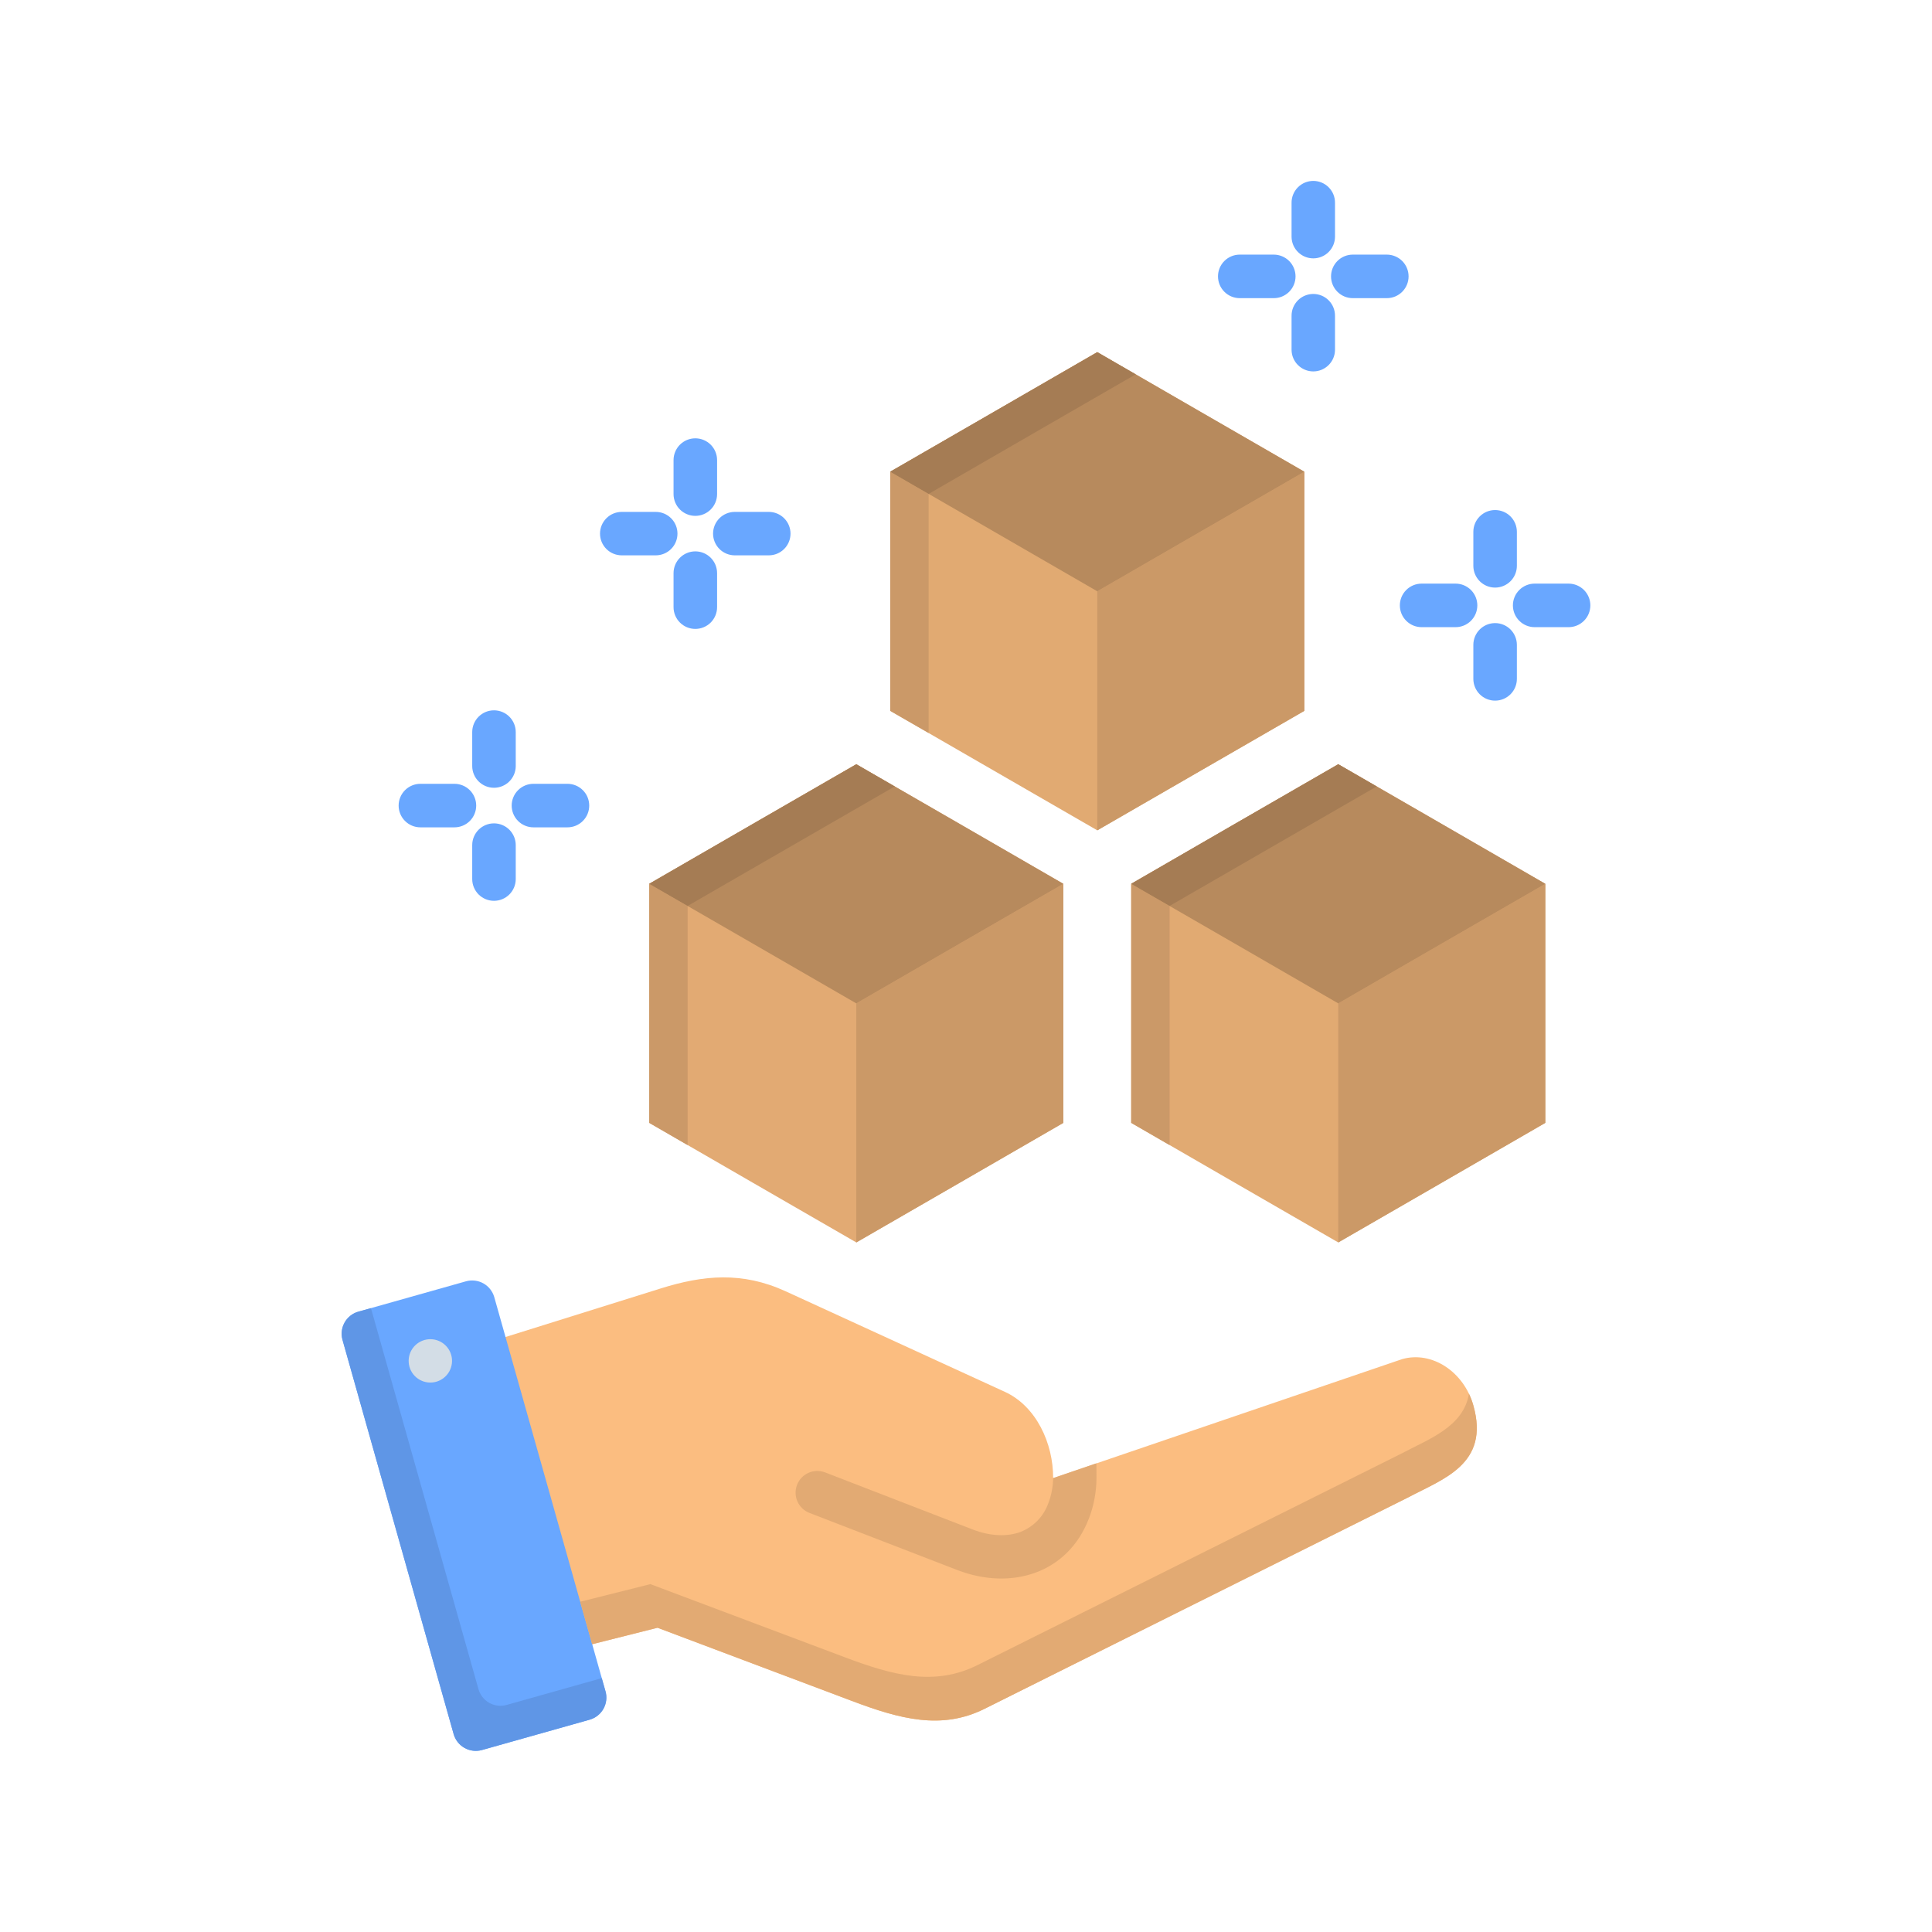 <svg width="160" height="160" viewBox="0 0 160 160" fill="none" xmlns="http://www.w3.org/2000/svg">
<g clip-path="url(#clip0_2106_1924)">
<path fill-rule="evenodd" clip-rule="evenodd" d="M87.216 122.413C87.231 119.53 85.815 116.458 83.225 115.269L65.055 106.935C61.458 105.294 58.254 105.593 54.7 106.709L36.093 112.532L43.602 137.539L54.452 134.803L70.535 140.859C74.512 142.362 77.971 143.297 81.539 141.516L116.63 124.003C119.491 122.478 123.395 121.267 122.016 116.392C121.229 113.59 118.579 111.861 116.127 112.554L87.216 122.413Z" fill="#FBBD80"/>
<path d="M67.04 125.295C66.594 125.124 66.236 124.782 66.042 124.347C65.848 123.911 65.836 123.416 66.007 122.971C66.178 122.526 66.519 122.167 66.955 121.973C67.391 121.779 67.886 121.767 68.331 121.938L80.576 126.674C81.984 127.214 83.385 127.287 84.531 126.864H84.523C85.055 126.654 85.536 126.333 85.933 125.921C86.329 125.509 86.633 125.017 86.822 124.477C86.947 124.153 87.042 123.818 87.107 123.477C87.174 123.126 87.211 122.769 87.216 122.411L90.799 121.185C90.799 121.674 90.806 122.374 90.806 122.425C90.802 123.001 90.746 123.575 90.638 124.14C90.535 124.699 90.378 125.246 90.171 125.775C89.296 128.03 87.719 129.504 85.793 130.226V130.219L85.786 130.226C83.816 130.962 81.51 130.883 79.277 130.023L67.04 125.295Z" fill="#E2AA73"/>
<path fill-rule="evenodd" clip-rule="evenodd" d="M29.672 108.628L38.596 106.111C39.079 105.978 39.595 106.04 40.032 106.284C40.469 106.529 40.792 106.936 40.932 107.417L50.148 140.079C50.282 140.561 50.219 141.077 49.975 141.515C49.73 141.952 49.323 142.275 48.842 142.414L39.908 144.931C39.425 145.064 38.909 145.002 38.472 144.757C38.035 144.513 37.712 144.106 37.572 143.625L28.365 110.963C28.23 110.48 28.292 109.964 28.537 109.526C28.782 109.089 29.189 108.765 29.672 108.627V108.628Z" fill="#69A7FF"/>
<path d="M33.904 113.167C33.782 112.71 33.844 112.224 34.078 111.813C34.312 111.403 34.699 111.101 35.154 110.973C35.609 110.845 36.096 110.902 36.51 111.131C36.923 111.36 37.23 111.743 37.363 112.197L37.37 112.218C37.497 112.676 37.438 113.166 37.205 113.581C36.972 113.995 36.585 114.3 36.127 114.43C35.67 114.559 35.18 114.502 34.765 114.271C34.349 114.039 34.042 113.653 33.911 113.196L33.904 113.167Z" fill="#D3DDE6"/>
<path fill-rule="evenodd" clip-rule="evenodd" d="M70.915 102.893L79.488 97.945L88.062 92.991V83.096V73.194L79.488 68.239L70.915 63.292L62.34 68.239L53.766 73.194V83.096V92.991L62.34 97.945L70.915 102.893Z" fill="#E2AA73"/>
<path fill-rule="evenodd" clip-rule="evenodd" d="M70.915 83.096V102.893L79.488 97.945L88.062 92.991V83.096V73.194L79.488 78.141L70.915 83.096Z" fill="#CB9967"/>
<path fill-rule="evenodd" clip-rule="evenodd" d="M70.915 83.096L79.488 78.141L88.062 73.194L79.488 68.239L70.915 63.292L62.34 68.239L53.766 73.194L62.34 78.141L70.915 83.096Z" fill="#B78A5D"/>
<path fill-rule="evenodd" clip-rule="evenodd" d="M110.829 102.893L119.403 97.945L127.977 92.991V83.096V73.194L119.403 68.239L110.829 63.292L102.255 68.239L93.681 73.194V83.096V92.991L102.255 97.945L110.829 102.893Z" fill="#E1AA72"/>
<path fill-rule="evenodd" clip-rule="evenodd" d="M110.829 83.096V102.893L119.403 97.945L127.977 92.991V83.096V73.194L119.403 78.141L110.829 83.096Z" fill="#CB9967"/>
<path fill-rule="evenodd" clip-rule="evenodd" d="M110.829 83.096L119.403 78.141L127.977 73.194L119.403 68.239L110.829 63.292L102.255 68.239L93.681 73.194L102.255 78.141L110.829 83.096Z" fill="#B78A5D"/>
<path fill-rule="evenodd" clip-rule="evenodd" d="M90.872 68.765L99.446 63.817L108.02 58.87V48.968V39.066L99.446 34.118L90.872 29.164L82.298 34.118L73.724 39.066V48.968V58.87L82.298 63.817L90.872 68.765Z" fill="#E1AA72"/>
<path fill-rule="evenodd" clip-rule="evenodd" d="M90.872 48.968V68.765L99.446 63.817L108.02 58.87V48.968V39.066L99.446 44.013L90.872 48.968Z" fill="#CB9967"/>
<path fill-rule="evenodd" clip-rule="evenodd" d="M90.872 48.968L99.446 44.013L108.02 39.066L99.446 34.118L90.872 29.164L82.298 34.118L73.724 39.066L82.298 44.013L90.872 48.968Z" fill="#B78A5D"/>
<path d="M122.016 44.042C122.016 43.564 122.206 43.106 122.544 42.768C122.882 42.429 123.34 42.24 123.818 42.24C124.296 42.24 124.755 42.429 125.093 42.768C125.431 43.106 125.621 43.564 125.621 44.042V46.859C125.621 47.337 125.431 47.795 125.093 48.134C124.755 48.472 124.296 48.662 123.818 48.662C123.34 48.662 122.882 48.472 122.544 48.134C122.206 47.795 122.016 47.337 122.016 46.859V44.042ZM120.543 48.333C121.021 48.333 121.48 48.523 121.818 48.861C122.156 49.199 122.346 49.658 122.346 50.136C122.346 50.614 122.156 51.073 121.818 51.411C121.48 51.749 121.021 51.939 120.543 51.939H117.732C117.254 51.939 116.796 51.749 116.458 51.411C116.119 51.073 115.93 50.614 115.93 50.136C115.93 49.658 116.119 49.199 116.458 48.861C116.796 48.523 117.254 48.333 117.732 48.333H120.543ZM122.016 53.405C122.016 52.927 122.206 52.468 122.544 52.13C122.882 51.792 123.34 51.602 123.818 51.602C124.296 51.602 124.755 51.792 125.093 52.13C125.431 52.468 125.621 52.927 125.621 53.405V56.221C125.621 56.7 125.431 57.158 125.093 57.496C124.755 57.834 124.296 58.024 123.818 58.024C123.34 58.024 122.882 57.834 122.544 57.496C122.206 57.158 122.016 56.7 122.016 56.221V53.405ZM129.904 48.333C130.382 48.333 130.84 48.523 131.178 48.861C131.517 49.199 131.706 49.658 131.706 50.136C131.706 50.614 131.517 51.073 131.178 51.411C130.84 51.749 130.382 51.939 129.904 51.939H127.094C126.616 51.939 126.158 51.749 125.82 51.411C125.481 51.073 125.292 50.614 125.292 50.136C125.292 49.658 125.481 49.199 125.82 48.861C126.158 48.523 126.616 48.333 127.094 48.333H129.904Z" fill="#69A7FF"/>
<path d="M55.78 38.102C55.78 37.866 55.827 37.631 55.918 37.413C56.008 37.194 56.141 36.995 56.308 36.828C56.476 36.66 56.675 36.528 56.893 36.437C57.112 36.346 57.346 36.3 57.583 36.3C57.82 36.3 58.054 36.346 58.273 36.437C58.492 36.528 58.69 36.66 58.858 36.828C59.025 36.995 59.158 37.194 59.249 37.413C59.339 37.631 59.386 37.866 59.386 38.102V40.919C59.386 41.156 59.339 41.39 59.249 41.609C59.158 41.828 59.025 42.026 58.858 42.194C58.69 42.361 58.492 42.494 58.273 42.584C58.054 42.675 57.82 42.722 57.583 42.722C57.346 42.722 57.112 42.675 56.893 42.584C56.675 42.494 56.476 42.361 56.308 42.194C56.141 42.026 56.008 41.828 55.918 41.609C55.827 41.39 55.78 41.156 55.78 40.919V38.102ZM54.306 42.393C54.783 42.393 55.241 42.583 55.578 42.92C55.916 43.258 56.105 43.715 56.105 44.192C56.105 44.669 55.916 45.127 55.578 45.464C55.241 45.801 54.783 45.991 54.306 45.991H51.49C51.013 45.991 50.555 45.801 50.218 45.464C49.88 45.127 49.691 44.669 49.691 44.192C49.691 43.715 49.88 43.258 50.218 42.92C50.555 42.583 51.013 42.393 51.49 42.393H54.306ZM55.78 47.465C55.78 46.987 55.97 46.528 56.308 46.19C56.647 45.852 57.105 45.662 57.583 45.662C58.061 45.662 58.52 45.852 58.858 46.19C59.196 46.528 59.386 46.987 59.386 47.465V50.282C59.386 50.76 59.196 51.218 58.858 51.556C58.52 51.894 58.061 52.084 57.583 52.084C57.105 52.084 56.647 51.894 56.308 51.556C55.97 51.218 55.78 50.76 55.78 50.282V47.465ZM63.669 42.393C64.145 42.393 64.603 42.583 64.94 42.92C65.278 43.258 65.467 43.715 65.467 44.192C65.467 44.669 65.278 45.127 64.94 45.464C64.603 45.801 64.145 45.991 63.669 45.991H60.852C60.375 45.991 59.917 45.801 59.58 45.464C59.243 45.127 59.053 44.669 59.053 44.192C59.053 43.715 59.243 43.258 59.58 42.92C59.917 42.583 60.375 42.393 60.852 42.393H63.669Z" fill="#69A7FF"/>
<path d="M39.107 60.629C39.107 60.15 39.297 59.692 39.635 59.354C39.973 59.016 40.431 58.826 40.909 58.826C41.388 58.826 41.846 59.016 42.184 59.354C42.522 59.692 42.712 60.15 42.712 60.629V63.438C42.712 63.916 42.522 64.374 42.184 64.712C41.846 65.05 41.388 65.24 40.909 65.24C40.431 65.24 39.973 65.05 39.635 64.712C39.297 64.374 39.107 63.916 39.107 63.438V60.629ZM37.634 64.912C38.112 64.912 38.571 65.102 38.909 65.44C39.247 65.778 39.437 66.236 39.437 66.714C39.437 67.192 39.247 67.651 38.909 67.989C38.571 68.327 38.112 68.517 37.634 68.517H34.816C34.338 68.517 33.879 68.327 33.541 67.989C33.203 67.651 33.013 67.192 33.013 66.714C33.013 66.236 33.203 65.778 33.541 65.44C33.879 65.102 34.338 64.912 34.816 64.912H37.634ZM39.107 69.99C39.107 69.512 39.297 69.053 39.635 68.715C39.973 68.377 40.431 68.187 40.909 68.187C41.388 68.187 41.846 68.377 42.184 68.715C42.522 69.053 42.712 69.512 42.712 69.99V72.799C42.712 73.277 42.522 73.736 42.184 74.074C41.846 74.412 41.388 74.602 40.909 74.602C40.431 74.602 39.973 74.412 39.635 74.074C39.297 73.736 39.107 73.277 39.107 72.799V69.99ZM46.995 64.912C47.473 64.912 47.931 65.102 48.269 65.44C48.608 65.778 48.797 66.236 48.797 66.714C48.797 67.192 48.608 67.651 48.269 67.989C47.931 68.327 47.473 68.517 46.995 68.517H44.178C43.7 68.517 43.242 68.327 42.903 67.989C42.565 67.651 42.375 67.192 42.375 66.714C42.375 66.236 42.565 65.778 42.903 65.44C43.242 65.102 43.7 64.912 44.178 64.912H46.995Z" fill="#69A7FF"/>
<path d="M106.962 16.803C106.959 16.565 107.003 16.328 107.093 16.108C107.182 15.887 107.314 15.686 107.481 15.517C107.648 15.348 107.848 15.213 108.067 15.121C108.287 15.03 108.523 14.982 108.761 14.982C108.999 14.982 109.234 15.03 109.454 15.121C109.674 15.213 109.873 15.348 110.04 15.517C110.207 15.686 110.34 15.887 110.429 16.108C110.518 16.328 110.562 16.565 110.559 16.803V19.619C110.554 20.092 110.362 20.544 110.025 20.877C109.688 21.21 109.234 21.397 108.761 21.397C108.287 21.397 107.833 21.21 107.496 20.877C107.159 20.544 106.967 20.092 106.962 19.619V16.803ZM105.488 21.086C105.725 21.086 105.959 21.133 106.178 21.224C106.396 21.314 106.595 21.447 106.763 21.614C106.93 21.782 107.063 21.98 107.153 22.199C107.244 22.418 107.291 22.652 107.291 22.889C107.291 23.126 107.244 23.36 107.153 23.579C107.063 23.798 106.93 23.996 106.763 24.164C106.595 24.331 106.396 24.464 106.178 24.555C105.959 24.645 105.725 24.692 105.488 24.692H102.671C102.193 24.692 101.735 24.502 101.397 24.164C101.058 23.826 100.869 23.367 100.869 22.889C100.869 22.411 101.058 21.953 101.397 21.614C101.735 21.276 102.193 21.086 102.671 21.086H105.488ZM106.962 26.165C106.959 25.927 107.003 25.69 107.093 25.47C107.182 25.249 107.314 25.048 107.481 24.879C107.648 24.709 107.848 24.575 108.067 24.483C108.287 24.392 108.523 24.344 108.761 24.344C108.999 24.344 109.234 24.392 109.454 24.483C109.674 24.575 109.873 24.709 110.04 24.879C110.207 25.048 110.34 25.249 110.429 25.47C110.518 25.69 110.562 25.927 110.559 26.165V28.981C110.554 29.454 110.362 29.907 110.025 30.239C109.688 30.572 109.234 30.759 108.761 30.759C108.287 30.759 107.833 30.572 107.496 30.239C107.159 29.907 106.967 29.454 106.962 28.981V26.165ZM114.85 21.086C115.087 21.086 115.321 21.133 115.54 21.224C115.759 21.314 115.957 21.447 116.125 21.614C116.292 21.782 116.425 21.98 116.515 22.199C116.606 22.418 116.653 22.652 116.653 22.889C116.653 23.126 116.606 23.36 116.515 23.579C116.425 23.798 116.292 23.996 116.125 24.164C115.957 24.331 115.759 24.464 115.54 24.555C115.321 24.645 115.087 24.692 114.85 24.692H112.033C111.555 24.692 111.097 24.502 110.759 24.164C110.421 23.826 110.231 23.367 110.231 22.889C110.231 22.411 110.421 21.953 110.759 21.614C111.097 21.276 111.555 21.086 112.033 21.086H114.85Z" fill="#69A7FF"/>
<path fill-rule="evenodd" clip-rule="evenodd" d="M39.625 139.889L30.722 108.336L29.672 108.628C29.189 108.766 28.782 109.089 28.537 109.527C28.292 109.964 28.23 110.481 28.365 110.964L37.574 143.625C37.714 144.106 38.037 144.513 38.474 144.757C38.911 145.002 39.427 145.064 39.91 144.931L48.842 142.414C49.323 142.274 49.73 141.951 49.975 141.514C50.219 141.077 50.282 140.561 50.148 140.078L49.834 138.976L41.961 141.194C41.478 141.331 40.961 141.27 40.523 141.025C40.084 140.78 39.762 140.371 39.625 139.888L39.625 139.889Z" fill="#5F96E6"/>
<path fill-rule="evenodd" clip-rule="evenodd" d="M69.945 137.24L53.863 131.191L48.047 132.65L49.039 136.167L54.453 134.803L70.536 140.859C74.513 142.362 77.972 143.297 81.54 141.516L116.632 124.003C119.492 122.478 123.396 121.267 122.017 116.392C121.924 116.059 121.802 115.734 121.652 115.422C121.2 118.18 118.295 119.187 116.048 120.384L80.948 137.897C77.38 139.677 73.928 138.743 69.944 137.24H69.945Z" fill="#E2AA73"/>
<path fill-rule="evenodd" clip-rule="evenodd" d="M56.948 84.928V75.025L53.766 73.194V83.096V92.991L56.948 94.83V84.928Z" fill="#CB9968"/>
<path fill-rule="evenodd" clip-rule="evenodd" d="M56.948 75.025L65.522 70.078L74.096 65.131L70.915 63.292L62.34 68.239L53.766 73.194L56.948 75.025Z" fill="#A57C54"/>
<path fill-rule="evenodd" clip-rule="evenodd" d="M96.863 84.928V75.025L93.681 73.194V83.096V92.991L96.863 94.83V84.928Z" fill="#CB9968"/>
<path fill-rule="evenodd" clip-rule="evenodd" d="M96.863 75.025L105.437 70.078L114.011 65.131L110.829 63.292L102.255 68.239L93.681 73.194L96.863 75.025Z" fill="#A57C54"/>
<path fill-rule="evenodd" clip-rule="evenodd" d="M76.905 50.799V40.904L73.724 39.066V48.968V58.87L76.905 60.701V50.799Z" fill="#CB9968"/>
<path fill-rule="evenodd" clip-rule="evenodd" d="M76.905 40.904L85.479 35.95L94.053 31.002L90.872 29.164L82.298 34.118L73.724 39.066L76.905 40.904Z" fill="#A57C54"/>
</g>
<defs>
<clipPath id="clip0_2106_1924">
<rect width="130" height="130" fill="white" transform="translate(15 15)"/>
</clipPath>
</defs>
</svg>
